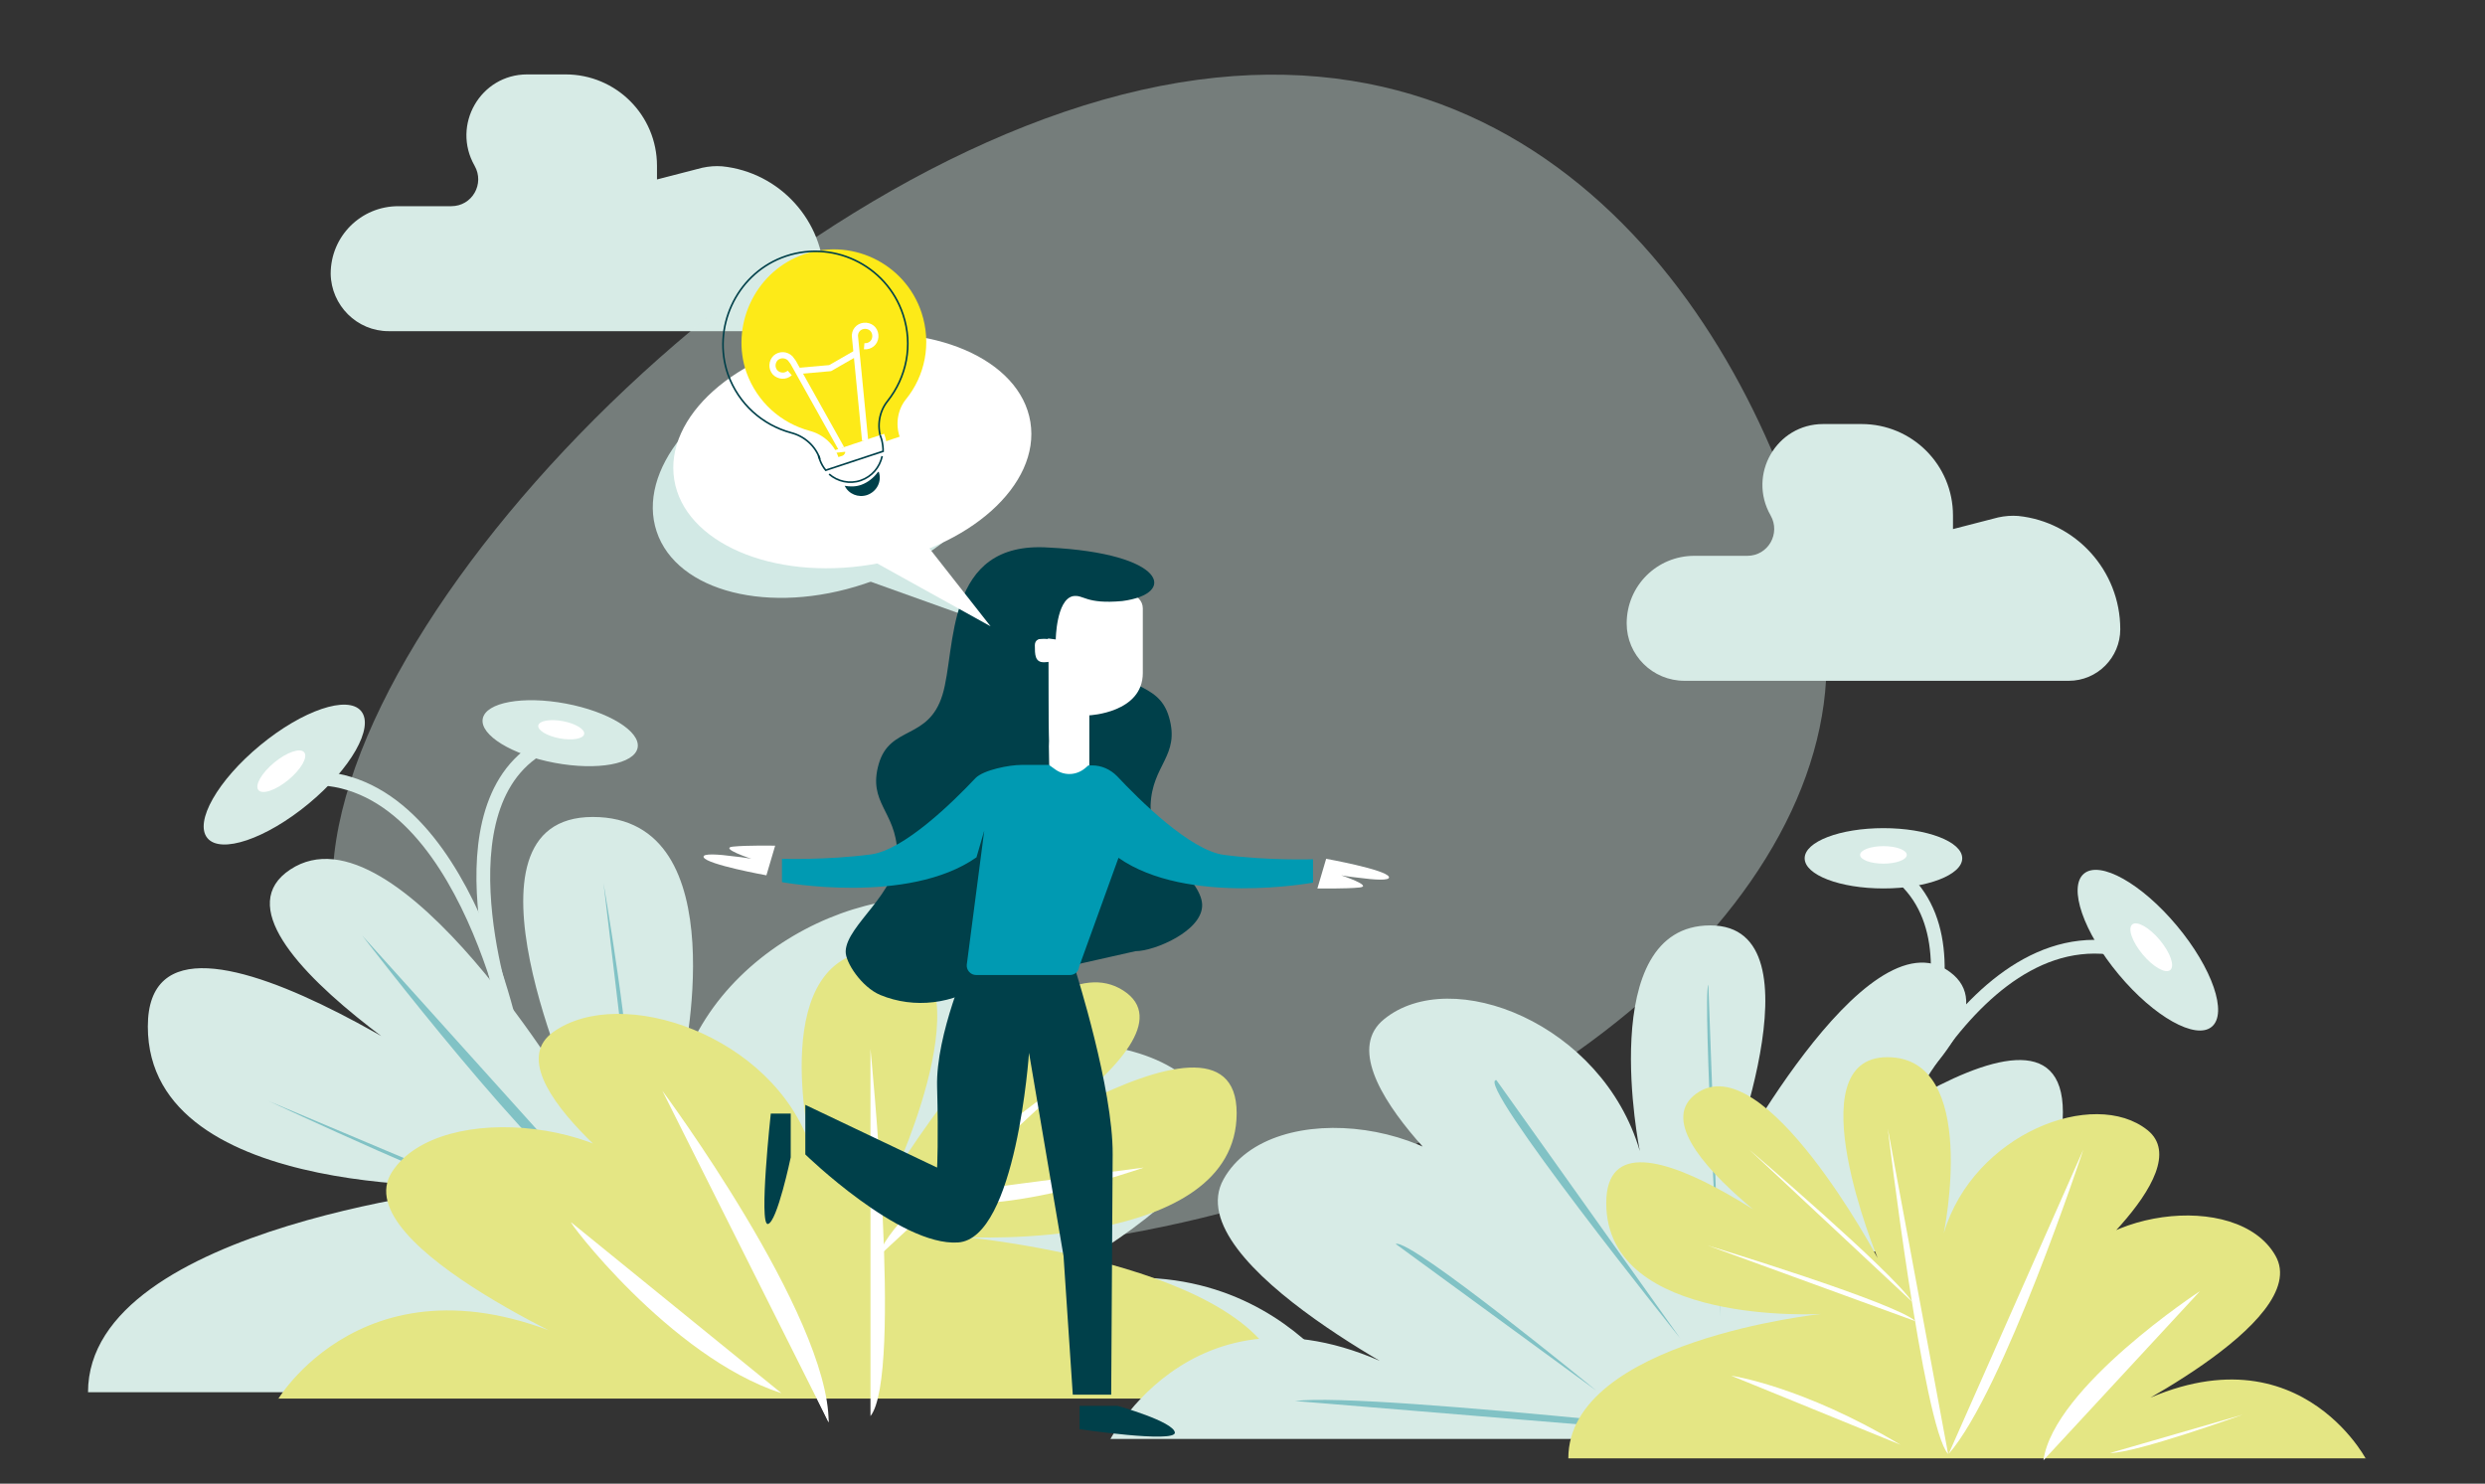 <?xml version="1.0" encoding="UTF-8"?>
<!-- Generator: $$$/GeneralStr/196=Adobe Illustrator 27.6.0, SVG Export Plug-In . SVG Version: 6.00 Build 0)  -->
<svg xmlns="http://www.w3.org/2000/svg" xmlns:xlink="http://www.w3.org/1999/xlink" version="1.1" id="Calque_1" x="0px" y="0px" viewBox="0 0 511 305.1" style="enable-background:new 0 0 511 305.1;" xml:space="preserve">
<rect x="0" y="0" width="511" height="305.1" fill="#333333" stroke="none"/>
<style type="text/css">
	.st0{fill:#D7EBE6;}
	.st1{opacity:0.4;fill:#D7EBE6;}
	.st2{fill:#FFFFFF;}
	.st3{opacity:0.4;fill:#008695;enable-background:new    ;}
	.st4{fill:#E4E684;}
	.st5{fill:none;stroke:#FFFFFF;stroke-width:1.414;stroke-miterlimit:10;}
	.st6{fill:none;stroke:#D7EBE6;stroke-width:2.828;stroke-miterlimit:10;}
	.st7{fill:#D2E9E5;}
	.st8{fill:#00404A;}
	.st9{fill:#009AB2;}
	.st10{fill:#FDEA18;}
	.st11{fill:none;stroke:#00404A;stroke-width:0.339;stroke-miterlimit:10;}
	.st12{fill:none;stroke:#FFFFFF;stroke-width:1.268;stroke-miterlimit:10;}
</style>
<g>
	<path class="st0" d="M79.9,68.1h79c5.9,0,10.6-4.8,10.6-10.6l0,0c0-12.1-9.2-22.1-21-23.3c-1.4-0.1-2.7,0-4.1,0.3l-9.3,2.4v-2.8   c0-10.4-8.4-18.8-18.8-18.8h-7.9c-9.6,0-15.6,10.4-10.8,18.8l0,0c2.1,3.7-0.5,8.3-4.8,8.3H81.9c-7.7,0-13.9,6.2-13.9,13.9l0,0   C68.1,62.8,73.4,68.1,79.9,68.1z"></path>
	<path class="st1" d="M374.1,122.6c11.8,52.1-46.9,109.8-131,128.8s-161.9-7.8-173.7-60C57.6,139.3,150.6,37.5,234.7,18.5   S362.3,70.5,374.1,122.6z"></path>
	<path class="st0" d="M346.4,140h79c5.9,0,10.6-4.8,10.6-10.6l0,0c0-12.1-9.2-22.1-21-23.3c-1.4-0.1-2.7,0-4.1,0.3l-9.3,2.4V106   c0-10.4-8.4-18.8-18.8-18.8h-7.9c-9.6,0-15.6,10.4-10.8,18.8l0,0c2.1,3.7-0.5,8.3-4.8,8.3h-10.9c-7.7,0-13.9,6.2-13.9,13.9l0,0   C334.5,134.7,339.8,140,346.4,140z"></path>
	<g>
		<path class="st0" d="M277.5,286.1c0,0-26.1-44.8-86.1-10.3c0,0,69.1-29.9,56.7-49.5c-12.4-19.6-61.7-13.5-71.8,9.3    c0,0,47.6-33.6,30.2-46.2s-56.7,0.9-66.3,30.4c0,0,11.9-51.8-18.3-51.8s-3.2,59.1-3.2,59.1s-37-62.8-59-48.3s49.4,54.2,49.4,54.2    s-78.7-58.4-78.7-21.9s70,32.7,70,32.7s-82.3,7.9-82.3,42.5h259.4V286.1z"></path>
	</g>
	<path class="st2" d="M139.5,228.6c0,0,26,31.4,30.9,63.9"></path>
	<path class="st3" d="M74.5,192.4c0,0,36.8,48.1,49.6,55.1"></path>
	<path class="st3" d="M124.1,181.6c0,0,6.1,35.4,5.1,42.8"></path>
	<path class="st3" d="M55.2,226.4c0,0,43.3,20.2,50.3,21.2"></path>
	<path class="st4" d="M57.2,287.7c0,0,20.9-35,68.6-8c0,0-55.1-23.3-45.2-38.7c9.9-15.3,49.3-10.6,57.3,7.3c0,0-37.9-26.3-24.1-36.1   c13.9-9.9,45.2,0.7,52.9,23.7c0,0-9.5-40.5,14.6-40.5s2.6,46.1,2.6,46.1s29.6-49.1,47.1-37.8S191.6,246,191.6,246   s62.7-45.6,62.7-17.1s-55.8,25.5-55.8,25.5s65.7,6.2,65.7,33.2h-207V287.7z"></path>
	<g>
		<path class="st2" d="M136.2,224.3c0,0,34.2,46.1,34.2,68.2"></path>
	</g>
	<path class="st2" d="M235.2,240.1c0,0-32.3,11.4-45.2,5.9"></path>
	<path class="st2" d="M117.5,251.4c-1.4-1.2,20.1,27.6,43.2,35.1"></path>
	<path class="st2" d="M179,215.7c0,0,6.7,67.1,0,75.5"></path>
	<path class="st2" d="M220.2,221.7c-3.6,1.8-37.1,27-39.6,36.7"></path>
	<path class="st5" d="M163.8,58.3c1.2,0.5,2.6,0,3.2-1.2s0-2.6-1.2-3.2s-2.6,0-3.2,1.2"></path>
	<g>
		<g>
			<path class="st6" d="M106,215.7c0,0-11.1-61-46.2-55.3"></path>
			
				<ellipse transform="matrix(0.771 -0.637 0.637 0.771 -88.046 73.665)" class="st0" cx="58.4" cy="159.3" rx="20.5" ry="7.8"></ellipse>
			
				<ellipse transform="matrix(0.771 -0.637 0.637 0.771 -87.743 73.129)" class="st2" cx="57.8" cy="158.6" rx="6.1" ry="2.3"></ellipse>
		</g>
		<g>
			<path class="st6" d="M104,207.9c0,0-15.7-46.4,10.8-55.9"></path>
			
				<ellipse transform="matrix(0.184 -0.983 0.983 0.184 -54.142 236.288)" class="st0" cx="115.2" cy="150.7" rx="6.2" ry="16.2"></ellipse>
			<ellipse transform="matrix(0.184 -0.983 0.983 0.184 -53.256 235.807)" class="st2" cx="115.3" cy="150" rx="1.8" ry="4.8"></ellipse>
		</g>
	</g>
	<path class="st2" d="M207.5,124.8"></path>
	<g>
		<g>
			<path class="st6" d="M384.4,242.1c-0.2,0,21.3-57.7,55.6-45.8"></path>
			
				<ellipse transform="matrix(0.768 -0.641 0.641 0.768 -22.649 328.331)" class="st0" cx="441.5" cy="195.4" rx="7.8" ry="20.5"></ellipse>
			
				<ellipse transform="matrix(0.768 -0.641 0.641 0.768 -22.107 328.635)" class="st2" cx="442.2" cy="194.8" rx="2.3" ry="6.1"></ellipse>
		</g>
		<g>
			<path class="st6" d="M387.9,234.8c0,0,24-42.7-0.3-57"></path>
			<ellipse class="st0" cx="387.3" cy="176.5" rx="16.2" ry="6.2"></ellipse>
			<ellipse class="st2" cx="387.3" cy="175.8" rx="4.8" ry="1.8"></ellipse>
		</g>
		<path class="st0" d="M228.3,296c0,0,20.7-40.1,68.2-9.2c0,0-54.7-26.7-44.9-44.3c9.8-17.6,48.9-12.1,56.9,8.4    c0,0-37.7-30.1-23.9-41.3c13.8-11.3,44.9,0.8,52.6,27.1c0,0-9.4-46.4,14.5-46.4s2.5,52.8,2.5,52.8s29.4-56.2,46.8-43.2    c17.4,12.9-39.1,48.4-39.1,48.4s62.3-52.2,62.3-19.6s-55.5,29.2-55.5,29.2s65.2,7.1,65.2,38H228.3V296z"></path>
		<path class="st3" d="M266.3,288.1c15.6-2,114.1,9.4,114.1,9.4"></path>
		<path class="st3" d="M287,255.8c2.9-1.3,41.3,30.2,41.3,30.2"></path>
		<path class="st3" d="M307.7,222.1c-4.8,0,37.8,53.1,37.8,53.1"></path>
		<path class="st3" d="M351.3,202.5c-1.3,1.8,2.5,68.4,2.5,68.4"></path>
		<path class="st4" d="M486.5,300c0,0-16.5-31.3-54.4-7.2c0,0,43.7-20.9,35.8-34.6c-7.8-13.7-39-9.5-45.4,6.5    c0,0,30.1-23.5,19.1-32.3s-35.8,0.7-41.9,21.2c0,0,7.5-36.2-11.6-36.2s-2,41.3-2,41.3s-23.4-43.9-37.3-33.8s31.2,37.8,31.2,37.8    s-49.7-40.8-49.7-15.3c0,25.4,44.2,22.8,44.2,22.8s-52,5.5-52,29.7h164V300z"></path>
		<path class="st2" d="M388.2,232.1c0,0,7.3,61.3,12.4,66.9"></path>
		<path class="st2" d="M400.7,296.1"></path>
		<path class="st2" d="M428.4,236.4c0,0-16.4,49.7-27.7,62.6"></path>
		<path class="st2" d="M452.4,265.5c0,0-30.1,19.7-32.2,34.8"></path>
		<path class="st2" d="M461.2,290.9c0,0-21.9,7.9-27.3,7.9"></path>
		<path class="st2" d="M359.7,236.4c0,0,29.3,25,33.5,31.3"></path>
		<path class="st2" d="M351.1,256.1c0,0,38.8,11.8,42.8,15.6"></path>
		<path class="st2" d="M356,282.9c0,0,14.6,2.1,34.8,14.2"></path>
	</g>
	<g>
		
			<ellipse transform="matrix(0.949 -0.316 0.316 0.949 -22.093 58.835)" class="st7" cx="170.2" cy="97.5" rx="37.1" ry="23.7"></ellipse>
		<polyline class="st7" points="181.5,107.7 204.1,128.6 169.5,116.2   "></polyline>
	</g>
	<g>
		<g>
			<path class="st8" d="M199.3,197.3c0,0-6.9,15.4-6.6,26.2c0.3,10.8,0,16.6,0,16.6l-27.1-12.9v10.2c0,0,19.4,18.9,31.4,18.1     s14.6-39,14.6-39l7.1,41.8l1.9,28.5h7.9c0,0,0.2-35.9,0.3-49.4s-7.6-37.7-7.6-37.7"></path>
			<path class="st8" d="M158.5,229h4.1v9c0,0-2.8,13.4-4.7,13.7S158.5,229,158.5,229z"></path>
			<path class="st8" d="M222,293.9v-4.8h7.8c0,0,11.5,3.2,11.8,5.5C241.7,296.8,222,293.9,222,293.9z"></path>
		</g>
		<path class="st8" d="M227.3,133.3c2.9,9.4,10.8,6.2,13.1,14.2c2.3,8-3.5,9.7-3.8,18.1c-0.2,8.4,10.4,15,10.6,20.4    s-9.8,9.6-13.7,9.6l-15.1,3.4c-4.2,1.6-11.2-4-11.1-11.4l0.7-60.4L227.3,133.3z"></path>
		<path class="st2" d="M215.9,122.1c-0.3,0-0.4,3.8-0.4,9.3c-2-0.2-4.4,0.3-4.4,1.4c0,1.9,1.6,3.5,3.5,3.5c0.3,0,0.6-0.1,0.9-0.1    c0,14.4,0.5,31.7,0.5,31.7h8v-20.8c0,0,11-0.5,11-8.7v-13.3c0-1.6-1.3-2.8-2.8-2.8h-16.3V122.1z"></path>
		<path class="st8" d="M215.7,112.6c-21.7-1.5-19,20.9-21.9,30.3s-10.8,6.2-13.1,14.2s3.5,9.7,3.8,18.1c0.2,8.4-10.4,15-10.6,20.4    c-0.1,2.3,3.3,7.4,7.1,9c7,2.9,15.1,1.9,21.3-2.5c5.6-4,11.5-12.7,11.8-18.8l1.6-30.9c-0.1-5.4-0.1-11.2-0.1-16.3    c-0.3,0.1-0.6,0.1-0.9,0.1c-1.9,0-1.9-1.6-1.9-3.5c0-1.1,0.8-1.6,2.8-1.4l1.5,0.2c0,0,0.1-8.1,3.5-8.9c2.3-0.4,2.5,1.7,10.2,1    C242.2,122.1,239.7,113.8,215.7,112.6z"></path>
		<path class="st9" d="M200.8,176.3c-14.1,9.9-40,5.1-40,5.1v-4.8c0,0,9.2,0.3,18.3-0.9c6.8-0.9,16.9-10.8,21.5-15.7    c1.7-1.7,7-2.7,9.4-2.7l0,0h5.7l1.4,1c1.9,1.3,4.3,1.1,6-0.3l0.7-0.6h0.8c1.9,0,3.7,0.8,5.1,2.2c4.4,4.7,15,15.3,22,16.2    c9.1,1.2,18.3,0.9,18.3,0.9v4.8c0,0-25.9,4.8-40-5.1l-8.1,22.4c-0.1,1-0.9,1.7-1.9,1.7h-19.3c-1.1,0-2-1-1.9-2.1l3.6-27.6"></path>
		<path class="st2" d="M159.4,173.9c0,0-5.8-0.1-8.7,0.2s3.8,2.5,3.8,2.5s-1.6-0.3-3.6-0.5c-3-0.4-6.6-0.7-6.2,0.2    c0.7,1.5,12.9,3.7,12.9,3.7"></path>
		<path class="st2" d="M270.9,182.7c0,0,5.8,0.1,8.7-0.2c2.8-0.3-3.8-2.5-3.8-2.5s1.6,0.3,3.6,0.5c3,0.4,6.6,0.7,6.2-0.2    c-0.7-1.5-12.9-3.7-12.9-3.7"></path>
	</g>
	<g>
		
			<ellipse transform="matrix(0.987 -0.16 0.16 0.987 -12.586 29.275)" class="st2" cx="175.3" cy="92.7" rx="37.1" ry="23.7"></ellipse>
		<polyline class="st2" points="184.7,104.6 203.7,128.8 171.6,111   "></polyline>
	</g>
	<g>
		<g>
			<path class="st10" d="M189.5,64.3c-3.4-10.3-14.8-15.7-25-11.7c-9.4,3.7-14.3,14.5-11,24c2.2,6.1,7.1,10.4,13,12     c2.7,0.7,5,2.7,5.9,5.4l0,0l12.6-4.2l0,0c-0.9-2.6-0.4-5.6,1.3-7.7C190.2,77.3,191.6,70.7,189.5,64.3z"></path>
			<path class="st11" d="M181.2,90.2L181.2,90.2c-0.9-2.6-0.4-5.6,1.3-7.7c3.9-4.9,5.3-11.5,3.2-17.8c-3.4-10.3-14.8-15.7-25-11.7     c-9.4,3.7-14.3,14.5-11,24c2.2,6.1,7.1,10.4,13,12c2.7,0.7,5,2.7,5.9,5.4l0,0"></path>
			<g>
				<g>
					<path class="st8" d="M177.1,99.7c-1.1,0.4-2.3,0.4-3.4,0.2c0.8,1.7,2.8,2.5,4.6,1.9c2-0.7,3.1-2.8,2.4-4.8l-0.2,0.1       C179.7,98.2,178.5,99.2,177.1,99.7z"></path>
				</g>
			</g>
			<g>
				<path class="st12" d="M177.7,71.2c1.2,0.1,2.2-0.7,2.3-1.9c0.1-1.2-0.7-2.2-1.9-2.3c-1.2-0.1-2.2,0.7-2.3,1.9v0.2l2.1,21.5"></path>
				<path class="st12" d="M162.4,76.7c-0.9,0.8-2.2,0.7-3-0.1c-0.8-0.9-0.7-2.2,0.1-3c0.9-0.8,2.2-0.7,3,0.1l0.6,0.8l9.9,17.7"></path>
				<polyline class="st12" points="163.9,76.3 170.7,75.7 176.1,72.6     "></polyline>
			</g>
			<g>
				<g>
					<path class="st2" d="M171.4,97.2c1.7,1.5,4.2,2.1,6.5,1.3c2.3-0.8,3.9-2.7,4.4-5L171.4,97.2z"></path>
					<path class="st2" d="M182.4,92.5c0-0.8-0.1-1.6-0.3-2.4l-0.3-0.9l-12.6,4.2l4.6-0.5c0.3,0.8-3.6,2.9-3.1,3.5L182.4,92.5z"></path>
				</g>
			</g>
			<g>
				<g>
					<path class="st11" d="M170.5,97.5c1.7,1.5,4.2,2.1,6.5,1.3c2.3-0.8,3.9-2.7,4.4-5"></path>
					<path class="st11" d="M168.3,93.7l0.3,0.9c0.3,0.8,0.7,1.5,1.2,2.1l11.8-3.9c0-0.8-0.1-1.6-0.3-2.4l-0.3-0.9"></path>
				</g>
			</g>
		</g>
	</g>
</g>
</svg>
